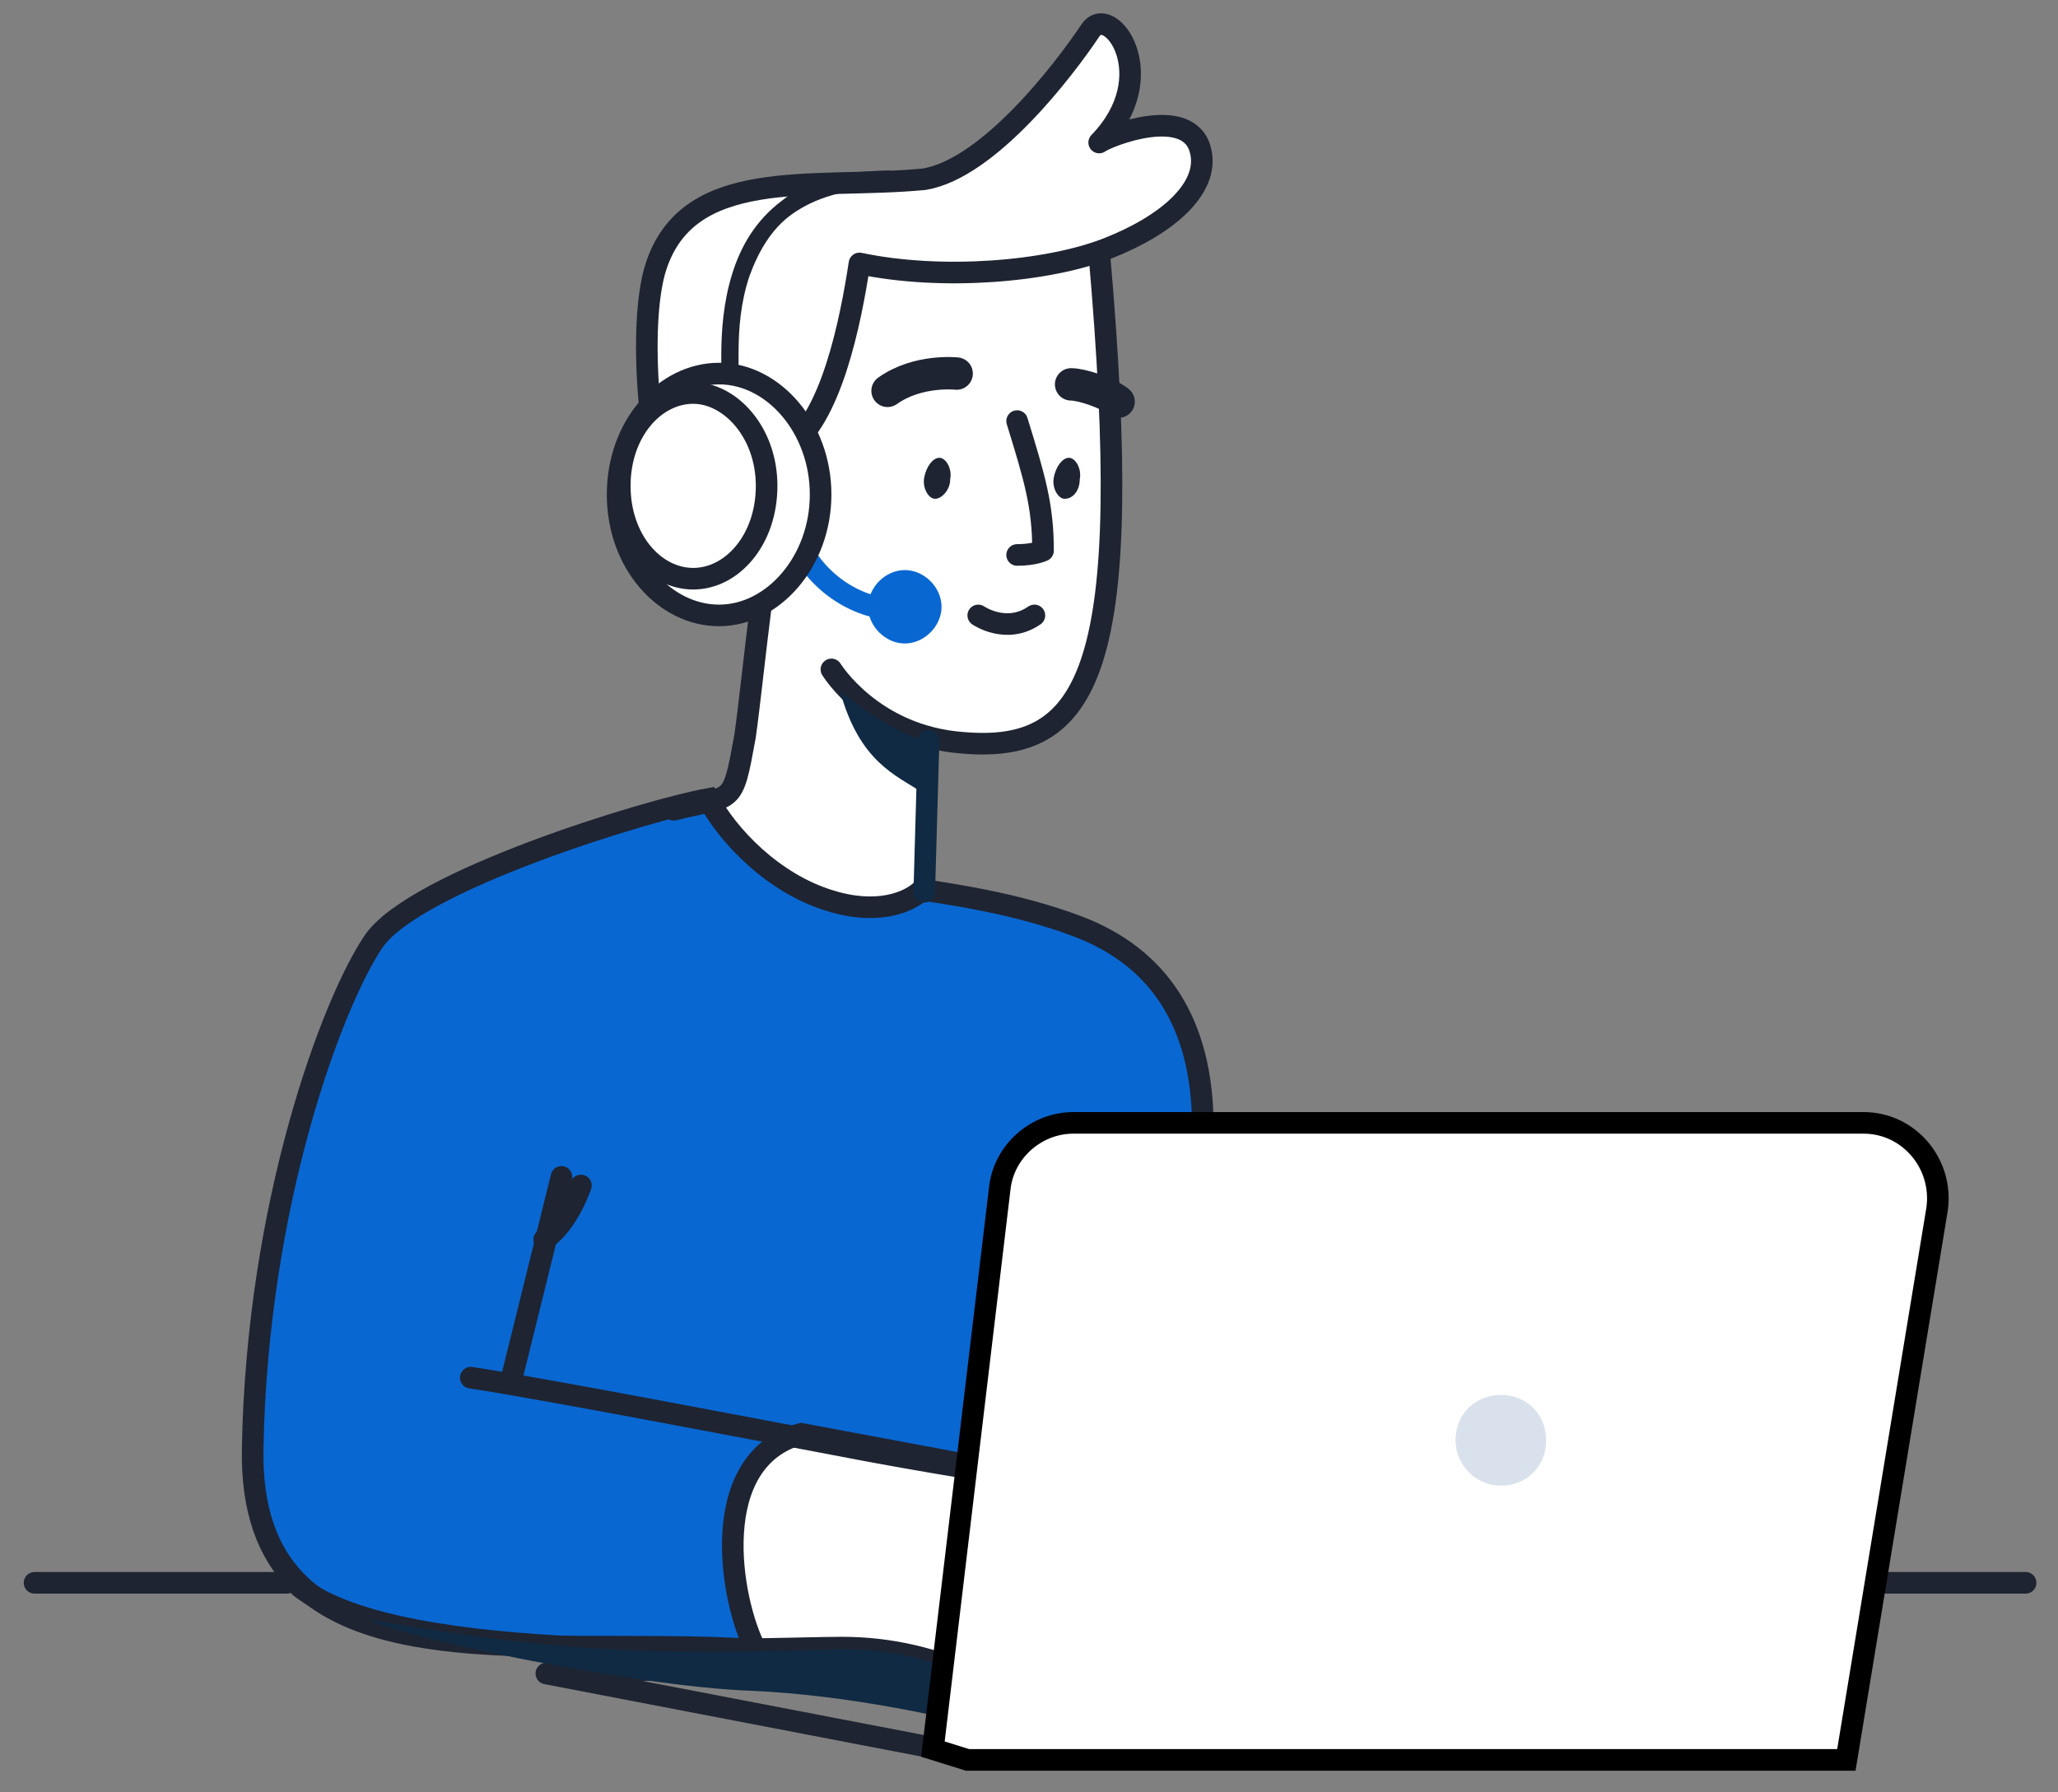 <?xml version="1.0" encoding="utf-8"?>
<!-- Generator: Adobe Illustrator 26.5.0, SVG Export Plug-In . SVG Version: 6.00 Build 0)  -->
<svg version="1.1" id="Layer_1" xmlns="http://www.w3.org/2000/svg" xmlns:xlink="http://www.w3.org/1999/xlink" x="0px" y="0px"
	 viewBox="0 0 95.3 83" style="enable-background:new 0 0 95.3 83;" xml:space="preserve">
<rect x="0" y="0" width="95.3" height="83" fill="#808080" stroke="none"/>
<style type="text/css">
	.st0{fill:#FFFFFF;}
	.st1{fill:#0967D2;stroke:#1E2431;}
	.st2{fill:none;stroke:#1E2431;stroke-linecap:round;stroke-miterlimit:10;}
	.st3{fill:none;stroke:#1E2431;stroke-linecap:round;stroke-linejoin:round;}
	.st4{fill:#1E2431;}
	.st5{fill:none;stroke:#1E2431;stroke-width:1.5;stroke-linecap:round;stroke-linejoin:round;}
	.st6{fill:#102A43;}
	.st7{fill:#FFFFFF;stroke:#000000;}
	.st8{fill:#D9E2EC;}
	.st9{fill:none;stroke:#102A43;stroke-linecap:round;}
	.st10{fill:#FFFFFF;stroke:#1E2431;stroke-linejoin:round;}
	.st11{fill:#0967D2;}
	.st12{fill:none;stroke:#0967D2;}
	.st13{fill:#FFFFFF;stroke:#1E2431;}
</style>
<g id="vende-por-telefono_4">
	<path id="Vector_1" class="st0" d="M28.7,76.4L47.1,79l4.1-4.8l-8.1-30.6l-0.4-8.9l1.8-0.4h2.2l2.2-0.7l1.5-2.2l1.1-6.6l-0.4-9.2
		l-0.4-4.8L49.7,10l-11.1,0.7l-3.3,17l-0.7,5.5l-0.7,3.3l-1.5,0.7L28.7,76.4z"/>
	<path id="Vector" class="st1" d="M49.9,42.9c3.7,1.4,5.8,4.4,5.8,9.3l-4.2,17c-0.5-0.2-4.2-0.9-14.4-2.8c-4.4,1.2-3.3,7.7-2.1,10
		c-10.7-0.7-23.5,2.1-23.3-9.3c0.2-11.4,3.7-20.7,5.6-23.5c1.9-2.8,12.7-6.1,15.5-6.6c0.9,1.7,3,3.9,5.6,4.7
		c2.2,0.7,3.7,0.1,4.3-0.5C43.9,41.4,47,41.8,49.9,42.9z"/>
	<path id="Vector_2" class="st2" d="M50.9,11.7c1.7,19.3-0.4,23.2-6.3,22.7c-4.2-0.3-6.1-3.4-6.1-3.4"/>
	<path id="Vector_3" class="st2" d="M32,21.9c-1.4,1.9,0,6.5,3.3,5.6c-0.4,3.2-0.6,5.2-0.8,6.6c-0.6,3.3-0.5,2.7-3.3,3.4 M13.9,73.5
		c4.7,3.7,21.4,2.8,25.1,2.8c2.2,0,4.4,0.5,6.4,1.5"/>
	<path id="Vector_4" class="st2" d="M26,54.5l-2.3,9.3"/>
	<path id="Vector_5" class="st2" d="M21.8,63.8c3.3,0.5,13.2,2.4,16.9,3.1c3.6,0.7,6.8,1.2,6.8,1.2"/>
	<path id="Vector_6" class="st2" d="M26.9,54.9c0,0-0.6,1.8-1.7,2.5"/>
	<path id="Vector_7" class="st3" d="M47.1,19.5c0.8,2.6,1.2,3.9,1.2,6c0,0-0.4,0.2-1.2,0.2"/>
	<path id="Vector_8" class="st4" d="M44,22.2c0.1-0.5-0.2-1-0.5-1c-0.3,0-0.6,0.4-0.7,0.9c-0.1,0.5,0.2,1,0.5,1S44,22.7,44,22.2z"/>
	<path id="Vector_9" class="st4" d="M50,22.2c0.1-0.5-0.2-1-0.5-1c-0.3,0-0.6,0.4-0.7,0.9c-0.1,0.5,0.2,1,0.5,1
		C49.7,23.1,50,22.7,50,22.2z"/>
	<path id="Vector_10" class="st5" d="M44.3,17.3c0,0-1.8-0.2-3.2,0.8"/>
	<path id="Vector_11" class="st3" d="M45.3,28.5c0,0,1.3,0.9,2.6,0"/>
	<path id="Vector_12" class="st5" d="M49.6,17.8c0.5,0,1.7,0.4,2.2,0.8"/>
	<path id="Vector_13" class="st3" d="M45.5,80.8l0.1,0.6l-20.3-3.9L43,76.9"/>
	<path id="Vector_14" class="st2" d="M1.6,73.3h11.7"/>
	<path id="Vector_15" class="st2" d="M84.3,73.3h9.5"/>
	<path id="Vector_16" class="st6" d="M34.8,78.3c4.5,0.2,8.8,1.2,10.5,1.6v-1.9c-0.8-0.6-3.3-1.8-7-1.6c-7.7,0.2-12.1,0.2-21.2-1.4
		C18.1,75.7,29.2,78.1,34.8,78.3z"/>
	<path id="Vector_17" class="st6" d="M42.7,36.7c-1.2-0.8-2.9-1.4-3.8-4.7c2.1,1.7,3.4,2.2,4.3,2.4L42.7,36.7z"/>
	<path id="Vector_18" class="st7" d="M44.8,81.5l-1.6-0.5l3.1-26c0.2-1.7,1.7-3,3.4-3h36.6c2.1,0,3.7,1.9,3.4,4l-4.2,25.5H44.8z"/>
	<path id="Vector_19" class="st8" d="M69.5,68.8c1.2,0,2.1-0.9,2.1-2.1c0-1.2-0.9-2.1-2.1-2.1c-1.2,0-2.1,0.9-2.1,2.1
		C67.4,67.8,68.3,68.8,69.5,68.8z"/>
	<path id="Vector_20" class="st9" d="M43,34.3l-0.2,7"/>
	<path id="Vector_21" class="st10" d="M39.8,12.2c-0.4,2.6-1.3,7.3-3.4,8.6l-5.2,2.6c-1-1.3-1.7-7.8-0.9-10.8
		c1.4-5,7.3-3.8,12.5-4.3c3-0.5,6.5-5.1,7.7-6.9c0.9-1.3,3.4,2.1,0.4,5.2c0.4-0.3,4.2-1.8,4.7,0.4c0.4,1.7-1.5,3.4-4.3,4.5
		S43.6,13,39.8,12.2z"/>
	<path id="Vector_22" class="st11" d="M41.9,29.8c0.9,0,1.7-0.8,1.7-1.7c0-0.9-0.8-1.7-1.7-1.7s-1.7,0.8-1.7,1.7
		C40.2,29,41,29.8,41.9,29.8z"/>
	<path id="Vector_23" class="st12" d="M37.4,25.9c1.1,1.6,3,2.6,5.1,2.3"/>
	<path id="Vector_24" class="st4" d="M41,8.7c0.2,0,0.4-0.2,0.4-0.4c0-0.2-0.2-0.4-0.4-0.4V8.7z M34.2,19.5c0-0.4,0-0.9,0-1.4
		c0-0.5,0-1.1,0-1.7c0-1.2,0.1-2.4,0.5-3.6c0.4-1.1,1-2.2,2-2.9c1-0.7,2.4-1.2,4.5-1.2V7.9c-2.2,0-3.9,0.5-5,1.4
		c-1.2,0.9-1.9,2.1-2.3,3.4c-0.4,1.3-0.5,2.6-0.5,3.8c0,0.6,0,1.2,0,1.7c0,0.5,0,1,0,1.3L34.2,19.5z"/>
	<path id="Vector_25" class="st13" d="M38,22.9c0,3.1-2.2,5.6-4.7,5.6s-4.7-2.4-4.7-5.6s2.2-5.6,4.7-5.6S38,19.8,38,22.9z"/>
	<path id="Vector_26" class="st13" d="M35.5,22.5c0,2.5-1.6,4.3-3.4,4.3c-1.8,0-3.4-1.8-3.4-4.3s1.6-4.3,3.4-4.3
		C33.8,18.2,35.5,20,35.5,22.5z"/>
</g>
</svg>
